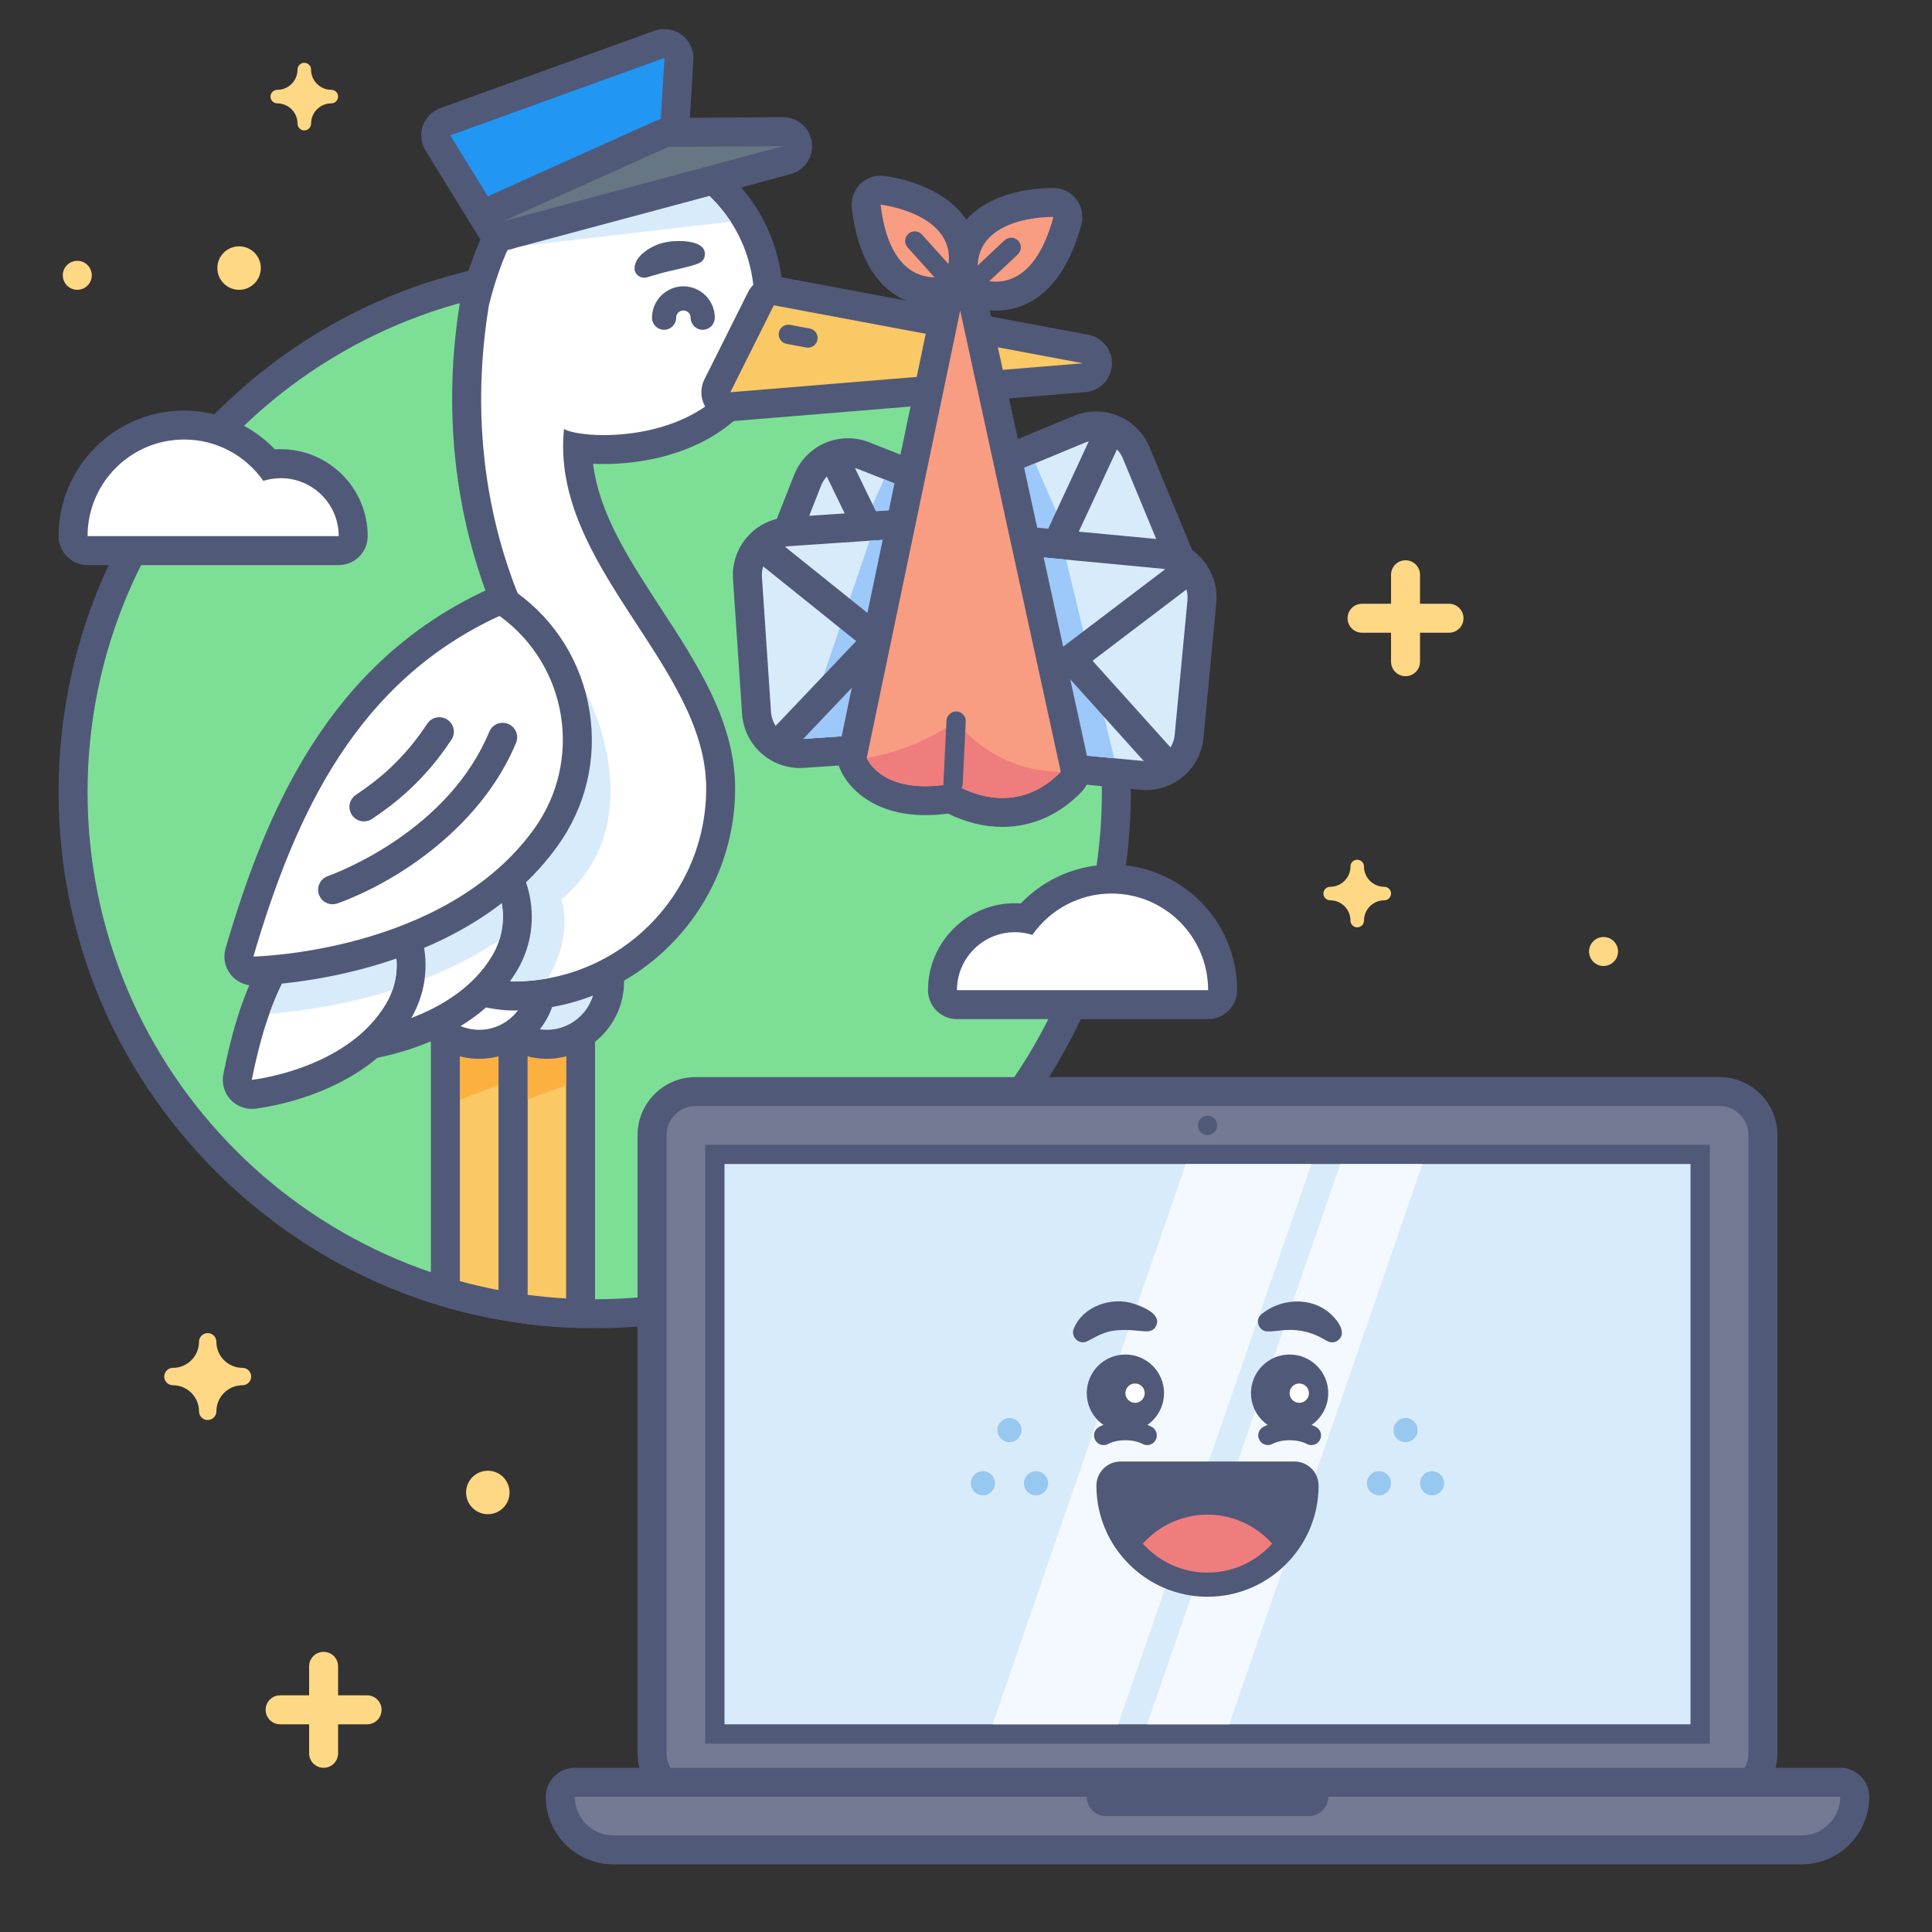 <?xml version="1.0" encoding="utf-8"?>
<!-- Generator: Adobe Illustrator 26.1.0, SVG Export Plug-In . SVG Version: 6.00 Build 0)  -->
<svg version="1.1" id="Email_x5F_Hub-Email_x5F_Deliverability"
	 xmlns="http://www.w3.org/2000/svg" xmlns:xlink="http://www.w3.org/1999/xlink" x="0px" y="0px" viewBox="0 0 400 400"
	 style="enable-background:new 0 0 400 400;" xml:space="preserve">
<rect x="0" y="0" width="400" height="400" fill="#333333" stroke="none"/>
<style type="text/css">
	.st0{fill:#7DDF96;}
	.st1{fill:#515979;}
	.st2{fill:none;}
	.st3{fill:#FFD886;}
	.st4{fill:#FAC864;}
	.st5{fill:#FBB040;}
	.st6{fill:#D8EBFB;}
	.st7{fill:#FFFFFF;}
	.st8{fill:#9DC8FA;}
	.st9{fill:#2196F3;}
	.st10{fill:#667683;}
	.st11{fill:#F89D81;}
	.st12{fill:#EF7D7D;}
	.st13{fill:#747A94;}
	.st14{fill:#F3F9FE;}
	.st15{fill:#96C8F0;}
</style>
<g>
	<g>
		
			<ellipse transform="matrix(0.707 -0.707 0.707 0.707 -79.901 135.102)" class="st0" cx="123.13" cy="164" rx="108" ry="108"/>
	</g>
	<g>
		<path class="st1" d="M123.13,59c57.99,0,105,47.01,105,105s-47.01,105-105,105s-105-47.01-105-105S65.14,59,123.13,59 M123.13,53
			c-29.65,0-57.52,11.55-78.49,32.51C23.68,106.48,12.13,134.35,12.13,164s11.55,57.52,32.51,78.49
			C65.61,263.45,93.48,275,123.13,275s57.52-11.55,78.49-32.51c20.97-20.97,32.51-48.84,32.51-78.49s-11.55-57.52-32.51-78.49
			C180.66,64.55,152.78,53,123.13,53L123.13,53z"/>
	</g>
</g>
<g>
	<rect class="st2" width="400" height="400"/>
</g>
<g>
	<g>
		<path class="st3" d="M57.4,18.6c2.32,0,4.2-1.88,4.2-4.2c0-0.77,0.63-1.4,1.4-1.4s1.4,0.63,1.4,1.4c0,2.32,1.88,4.2,4.2,4.2
			c0.77,0,1.4,0.63,1.4,1.4s-0.63,1.4-1.4,1.4c-2.32,0-4.2,1.88-4.2,4.2c0,0.77-0.63,1.4-1.4,1.4s-1.4-0.63-1.4-1.4
			c0-2.32-1.88-4.2-4.2-4.2c-0.77,0-1.4-0.63-1.4-1.4S56.63,18.6,57.4,18.6z"/>
	</g>
</g>
<g>
	<circle class="st3" cx="49.5" cy="55.5" r="4.5"/>
</g>
<g>
	<g>
		<circle class="st3" cx="16" cy="57" r="3"/>
	</g>
</g>
<g>
	<g>
		<circle class="st3" cx="332" cy="197" r="3"/>
	</g>
</g>
<g>
	<g>
		<path class="st3" d="M35.8,283.2c2.98,0,5.4-2.42,5.4-5.4c0-0.99,0.81-1.8,1.8-1.8s1.8,0.81,1.8,1.8c0,2.98,2.42,5.4,5.4,5.4
			c0.99,0,1.8,0.81,1.8,1.8s-0.81,1.8-1.8,1.8c-2.98,0-5.4,2.42-5.4,5.4c0,0.99-0.81,1.8-1.8,1.8s-1.8-0.81-1.8-1.8
			c0-2.98-2.42-5.4-5.4-5.4c-0.99,0-1.8-0.81-1.8-1.8S34.81,283.2,35.8,283.2z"/>
	</g>
</g>
<g>
	<circle class="st3" cx="101" cy="309" r="4.5"/>
</g>
<path class="st3" d="M300,125h-6v-6c0-1.66-1.34-3-3-3s-3,1.34-3,3v6h-6c-1.66,0-3,1.34-3,3s1.34,3,3,3h6v6c0,1.66,1.34,3,3,3
	s3-1.34,3-3v-6h6c1.66,0,3-1.34,3-3S301.66,125,300,125z"/>
<path class="st3" d="M76,351h-6v-6c0-1.66-1.34-3-3-3s-3,1.34-3,3v6h-6c-1.66,0-3,1.34-3,3s1.34,3,3,3h6v6c0,1.66,1.34,3,3,3
	s3-1.34,3-3v-6h6c1.66,0,3-1.34,3-3S77.66,351,76,351z"/>
<g>
	<path class="st3" d="M286.6,183.6c-2.32,0-4.2-1.88-4.2-4.2c0-0.77-0.63-1.4-1.4-1.4s-1.4,0.63-1.4,1.4c0,2.32-1.88,4.2-4.2,4.2
		c-0.77,0-1.4,0.63-1.4,1.4s0.63,1.4,1.4,1.4c2.32,0,4.2,1.88,4.2,4.2c0,0.77,0.63,1.4,1.4,1.4s1.4-0.63,1.4-1.4
		c0-2.32,1.88-4.2,4.2-4.2c0.77,0,1.4-0.63,1.4-1.4S287.37,183.6,286.6,183.6z"/>
</g>
<g>
	<g>
		<path class="st4" d="M117.05,271.83c-2.73-0.15-5.5-0.41-8.23-0.77c-1.49-0.2-2.61-1.47-2.61-2.97v-68.87c0-1.66,1.34-3,3-3h8
			c1.66,0,3,1.34,3,3v69.62c0,0.82-0.34,1.61-0.94,2.18c-0.56,0.53-1.3,0.82-2.06,0.82C117.16,271.83,117.1,271.83,117.05,271.83z"
			/>
	</g>
	<g>
		<path class="st1" d="M117.21,199.21v69.62c-2.7-0.15-5.36-0.4-8-0.75v-68.87H117.21 M117.21,193.21h-8c-3.31,0-6,2.69-6,6v68.87
			c0,3.01,2.23,5.55,5.21,5.95c2.79,0.37,5.64,0.64,8.45,0.79c0.11,0.01,0.22,0.01,0.33,0.01c1.53,0,3.01-0.58,4.12-1.64
			c1.2-1.13,1.88-2.71,1.88-4.36v-69.62C123.21,195.9,120.53,193.21,117.21,193.21L117.21,193.21z"/>
	</g>
</g>
<g>
	<polygon class="st5" points="109.21,227.65 117.21,224.65 117.21,205.65 109.21,205.65 	"/>
</g>
<g>
	<g>
		<circle class="st6" cx="113.21" cy="203.21" r="13"/>
	</g>
	<g>
		<g>
			<path class="st1" d="M113.21,193.21c5.52,0,10,4.48,10,10c0,5.52-4.48,10-10,10c-5.52,0-10-4.48-10-10
				C103.21,197.69,107.69,193.21,113.21,193.21 M113.21,187.21c-8.82,0-16,7.18-16,16c0,8.82,7.18,16,16,16s16-7.18,16-16
				C129.21,194.39,122.03,187.21,113.21,187.21L113.21,187.21z"/>
		</g>
	</g>
</g>
<g>
	<g>
		<path class="st4" d="M103.21,270.1c-0.19,0-0.38-0.02-0.57-0.05c-2.77-0.53-5.53-1.18-8.23-1.92c-1.3-0.36-2.2-1.54-2.2-2.89
			v-66.03c0-1.66,1.34-3,3-3h8c1.66,0,3,1.34,3,3v67.89c0,0.89-0.4,1.74-1.09,2.31C104.58,269.87,103.9,270.1,103.21,270.1z"/>
	</g>
	<g>
		<path class="st1" d="M103.21,199.21v67.89c-2.7-0.52-5.37-1.14-8-1.86v-66.03H103.21 M103.21,193.21h-8c-3.31,0-6,2.69-6,6v66.03
			c0,2.7,1.8,5.07,4.41,5.78c2.77,0.76,5.62,1.43,8.46,1.97c0.38,0.07,0.76,0.11,1.13,0.11c1.38,0,2.74-0.48,3.82-1.37
			c1.38-1.14,2.18-2.84,2.18-4.63v-67.89C109.21,195.9,106.53,193.21,103.21,193.21L103.21,193.21z"/>
	</g>
</g>
<g>
	<polygon class="st5" points="95.21,227.65 103.21,224.65 103.21,205.65 95.21,205.65 	"/>
</g>
<g>
	<g>
		<circle class="st7" cx="99.21" cy="203.21" r="13"/>
	</g>
	<g>
		<g>
			<path class="st1" d="M99.21,193.21c5.52,0,10,4.48,10,10c0,5.52-4.48,10-10,10c-5.52,0-10-4.48-10-10
				C89.21,197.69,93.69,193.21,99.21,193.21 M99.21,187.21c-8.82,0-16,7.18-16,16c0,8.82,7.18,16,16,16s16-7.18,16-16
				C115.21,194.39,108.03,187.21,99.21,187.21L99.21,187.21z"/>
		</g>
	</g>
</g>
<g>
	<g>
		<g>
			<path class="st6" d="M213.69,156.87c-1.13,0-2.24-0.21-3.3-0.63l-48.38-19.07c-2.24-0.88-4-2.58-4.95-4.79
				c-0.96-2.21-1-4.65-0.12-6.89l10.27-26.05c1.37-3.46,4.65-5.7,8.38-5.7c1.13,0,2.24,0.21,3.3,0.63l48.38,19.08
				c2.24,0.88,4,2.58,4.95,4.79s1,4.65,0.12,6.89l-10.27,26.05C220.7,154.63,217.41,156.87,213.69,156.87z"/>
		</g>
		<g>
			<g>
				<path class="st1" d="M175.58,96.74c0.73,0,1.48,0.13,2.2,0.42l48.38,19.07c3.08,1.22,4.6,4.7,3.38,7.78l-10.27,26.05
					c-0.93,2.36-3.19,3.8-5.58,3.8c-0.73,0-1.48-0.13-2.2-0.42l-48.38-19.07c-3.08-1.22-4.6-4.7-3.38-7.78L170,100.54
					C170.93,98.18,173.19,96.74,175.58,96.74 M175.58,90.74C175.58,90.74,175.58,90.74,175.58,90.74c-4.96,0-9.34,2.98-11.17,7.6
					l-10.27,26.05c-2.43,6.16,0.61,13.14,6.76,15.57l48.38,19.07c1.41,0.56,2.89,0.84,4.4,0.84c4.96,0,9.34-2.98,11.17-7.6
					l10.27-26.05c2.43-6.16-0.61-13.14-6.76-15.57l-48.38-19.07C178.57,91.02,177.09,90.74,175.58,90.74L175.58,90.74z"/>
			</g>
		</g>
	</g>
	<g>
		<path class="st8" d="M183.03,99.23l-16.42,36.52l44.87,17.69c2.07,0.82,4.33,0.4,5.95-0.9l-13.62-45.12L183.03,99.23z"/>
	</g>
	<g>
		<path class="st1" d="M191.41,136.49c-1.12,0-2.19-0.63-2.7-1.69l-17.87-36.85c-0.72-1.49-0.1-3.29,1.39-4.01
			c1.49-0.72,3.29-0.1,4.01,1.39l16.66,34.36l35.92-13.86c1.55-0.6,3.28,0.17,3.88,1.72c0.6,1.55-0.17,3.28-1.72,3.88l-38.49,14.85
			C192.13,136.43,191.77,136.49,191.41,136.49z"/>
	</g>
	<g>
		<path class="st1" d="M215.62,157.85c-1.11,0-2.18-0.62-2.7-1.69l-12.54-25.87c-0.72-1.49-0.1-3.29,1.39-4.01
			c1.49-0.72,3.29-0.1,4.01,1.39l12.54,25.87c0.72,1.49,0.1,3.29-1.39,4.01C216.51,157.76,216.06,157.85,215.62,157.85z"/>
	</g>
	<g>
		<path class="st1" d="M159.26,135.85c-1.2,0-2.34-0.73-2.8-1.92c-0.6-1.55,0.17-3.28,1.72-3.88L185,119.71
			c1.55-0.6,3.28,0.17,3.88,1.72c0.6,1.55-0.17,3.28-1.72,3.88l-26.82,10.35C159.99,135.79,159.62,135.85,159.26,135.85z"/>
	</g>
</g>
<g>
	<g>
		<g>
			<path class="st6" d="M165.61,156.01c-4.71,0-8.66-3.69-8.97-8.4l-1.88-27.94c-0.16-2.4,0.62-4.72,2.2-6.53
				c1.58-1.81,3.77-2.9,6.17-3.06l51.88-3.5c0.21-0.01,0.41-0.02,0.61-0.02c4.71,0,8.66,3.69,8.97,8.4l1.88,27.94
				c0.16,2.4-0.62,4.72-2.2,6.53c-1.58,1.81-3.77,2.9-6.17,3.06l-51.88,3.5C166.01,156,165.81,156.01,165.61,156.01z"/>
		</g>
		<g>
			<g>
				<path class="st1" d="M215.62,109.57c3.13,0,5.77,2.43,5.98,5.6l1.88,27.94c0.22,3.31-2.28,6.17-5.58,6.39l-51.88,3.5
					c-0.14,0.01-0.27,0.01-0.41,0.01c-3.13,0-5.77-2.43-5.98-5.6l-1.88-27.94c-0.22-3.31,2.28-6.17,5.58-6.39l51.88-3.5
					C215.35,109.58,215.48,109.57,215.62,109.57 M215.62,103.57c-0.27,0-0.54,0.01-0.81,0.03l-51.88,3.5
					c-3.2,0.22-6.12,1.66-8.23,4.08c-2.11,2.41-3.15,5.5-2.94,8.7l1.88,27.94c0.42,6.28,5.68,11.19,11.97,11.19
					c0.27,0,0.54-0.01,0.81-0.03l51.88-3.5c3.2-0.22,6.12-1.66,8.23-4.08c2.11-2.41,3.15-5.5,2.94-8.7l-1.88-27.94
					C227.16,108.49,221.91,103.57,215.62,103.57L215.62,103.57z"/>
			</g>
		</g>
	</g>
	<g>
		<polygon class="st8" points="180.03,111.96 166.02,152.99 215.52,149.66 199.71,110.63 		"/>
	</g>
	<g>
		<path class="st1" d="M191.2,143.07c-0.66,0-1.33-0.22-1.88-0.66l-31.93-25.64c-1.29-1.04-1.5-2.93-0.46-4.22
			c1.04-1.29,2.93-1.5,4.22-0.46L190.93,136l26.51-27.91c1.14-1.2,3.04-1.25,4.24-0.11c1.2,1.14,1.25,3.04,0.11,4.24l-28.42,29.91
			C192.79,142.76,192,143.07,191.2,143.07z"/>
	</g>
	<g>
		<path class="st1" d="M222.23,152c-0.66,0-1.32-0.22-1.88-0.66l-22.42-18c-1.29-1.04-1.5-2.93-0.46-4.22
			c1.04-1.29,2.93-1.5,4.22-0.46l22.42,18c1.29,1.04,1.5,2.93,0.46,4.22C223.98,151.61,223.11,152,222.23,152z"/>
	</g>
	<g>
		<path class="st1" d="M161.89,156.27c-0.74,0-1.49-0.27-2.07-0.82c-1.2-1.14-1.25-3.04-0.11-4.24l19.8-20.84
			c1.14-1.2,3.04-1.25,4.24-0.11c1.2,1.14,1.25,3.04,0.11,4.24l-19.8,20.84C163.47,155.96,162.68,156.27,161.89,156.27z"/>
	</g>
</g>
<g>
	<g>
		<g>
			<path class="st6" d="M205.6,145.81c-0.39,0-0.79-0.08-1.16-0.23c-0.74-0.31-1.32-0.9-1.62-1.64l-15.09-37.05
				c-0.62-1.53,0.11-3.27,1.63-3.9l34.11-14.12c1.1-0.46,2.26-0.69,3.44-0.69c3.66,0,6.92,2.18,8.32,5.56l10.71,25.87
				c0.92,2.22,0.92,4.67,0,6.89c-0.92,2.22-2.65,3.95-4.87,4.87l-34.32,14.21C206.38,145.73,205.99,145.81,205.6,145.81z"/>
		</g>
		<g>
			<g>
				<path class="st1" d="M226.92,91.19c2.35,0,4.59,1.4,5.55,3.71l10.71,25.87c1.27,3.06-0.19,6.57-3.25,7.84l-34.32,14.21
					l-15.09-37.05l34.11-14.12C225.38,91.33,226.15,91.19,226.92,91.19 M226.92,85.19C226.92,85.19,226.92,85.19,226.92,85.19
					c-1.58,0-3.12,0.31-4.59,0.91l-34.11,14.12c-3.05,1.26-4.51,4.75-3.26,7.81l15.09,37.05c0.6,1.48,1.77,2.66,3.24,3.27
					c0.74,0.31,1.53,0.46,2.31,0.46c0.78,0,1.56-0.15,2.3-0.46l34.32-14.21c6.11-2.53,9.03-9.56,6.5-15.68L238.01,92.6
					C236.14,88.09,231.79,85.19,226.92,85.19L226.92,85.19z"/>
			</g>
		</g>
	</g>
	<g>
		<polygon class="st8" points="190.51,105.77 205.6,142.81 230.38,132.55 214.32,95.91 		"/>
	</g>
	<g>
		<path class="st1" d="M211.62,131.2c-0.34,0-0.69-0.06-1.03-0.18l-15.01-5.5c-1.56-0.57-2.35-2.29-1.78-3.85
			c0.57-1.56,2.29-2.35,3.85-1.78l12.42,4.55l16.21-34.92c0.7-1.5,2.48-2.16,3.98-1.46c1.5,0.7,2.16,2.48,1.46,3.98l-17.37,37.42
			C213.84,130.55,212.76,131.2,211.62,131.2z"/>
	</g>
	<g>
		<path class="st1" d="M243.88,129.74c-0.34,0-0.69-0.06-1.03-0.18l-26.99-9.89c-1.56-0.57-2.35-2.29-1.78-3.85s2.29-2.35,3.85-1.78
			l26.99,9.89c1.56,0.57,2.35,2.29,1.78,3.85C246.25,128.99,245.1,129.74,243.88,129.74z"/>
	</g>
</g>
<g>
	<g>
		<g>
			<path class="st6" d="M237.23,160.58c-0.28,0-0.57-0.01-0.86-0.04l-36.98-3.5c-0.79-0.08-1.53-0.46-2.03-1.08
				s-0.75-1.41-0.67-2.21l4-39.8c0.16-1.55,1.46-2.7,2.98-2.7c0.09,0,0.19,0,0.29,0.01l36.75,3.48c2.39,0.23,4.56,1.37,6.09,3.22
				c1.53,1.85,2.25,4.19,2.02,6.58l-2.64,27.88C245.75,157.07,241.9,160.58,237.23,160.58z"/>
		</g>
		<g>
			<g>
				<path class="st1" d="M203.68,114.25l36.76,3.48c3.3,0.31,5.72,3.24,5.41,6.54l-2.64,27.88c-0.29,3.11-2.91,5.43-5.97,5.43
					c-0.19,0-0.38-0.01-0.57-0.03l-36.98-3.5L203.68,114.25 M203.67,108.25c-3.05,0-5.65,2.31-5.96,5.4l-4,39.8
					c-0.16,1.59,0.32,3.18,1.34,4.41c1.01,1.23,2.48,2.01,4.07,2.16l36.98,3.5c0.38,0.04,0.76,0.05,1.14,0.05
					c6.22,0,11.35-4.67,11.94-10.87l2.64-27.88c0.3-3.19-0.66-6.31-2.7-8.78c-2.04-2.47-4.93-4-8.12-4.3l-36.76-3.48
					C204.05,108.26,203.86,108.25,203.67,108.25L203.67,108.25z"/>
			</g>
		</g>
	</g>
	<g>
		<polygon class="st8" points="203.68,114.25 199.68,154.05 230.69,156.99 220.71,115.86 		"/>
	</g>
	<g>
		<path class="st1" d="M211.83,146.95c-0.82,0-1.64-0.34-2.23-0.99l-10.69-11.88c-1.11-1.23-1.01-3.13,0.22-4.24
			c1.23-1.11,3.13-1.01,4.24,0.22l8.85,9.83l30.66-23.28c1.32-1,3.2-0.74,4.2,0.58c1,1.32,0.74,3.2-0.58,4.2l-32.86,24.95
			C213.11,146.75,212.47,146.95,211.83,146.95z"/>
	</g>
	<g>
		<path class="st1" d="M241.02,160.76c-0.82,0-1.64-0.33-2.23-0.99l-19.23-21.37c-1.11-1.23-1.01-3.13,0.22-4.24
			c1.23-1.11,3.13-1.01,4.24,0.22l19.23,21.37c1.11,1.23,1.01,3.13-0.22,4.24C242.46,160.5,241.74,160.76,241.02,160.76z"/>
	</g>
</g>
<g>
	<g>
		<path class="st7" d="M106.21,206.21c-11.68,0-28.94-11.46-29.67-11.95c-1.19-0.8-1.65-2.33-1.1-3.66c0,0,7.21-17.14,14.45-34.28
			c3.62-8.57,7.25-17.14,10-23.57c1.37-3.22,2.53-5.9,3.34-7.78c0.31-0.71,0.58-1.32,0.82-1.85c-5.14-13.28-10.09-34.21-5.8-60.41
			c0.01-0.08,0.03-0.16,0.05-0.24c2.84-11.44,7.01-19.41,12.95-24.65c-5.33-4.14-7.2-9.73-7.29-10.01
			c-0.28-0.85-0.16-1.77,0.31-2.52c0.47-0.75,1.26-1.26,2.14-1.38c0.75-0.1,1.69-0.15,2.8-0.15c12.97,0,50,7.25,50,39.44
			c0,10.6-4.35,18.95-12.57,24.14c-8.18,5.17-17.84,5.72-21.61,5.72c0,0,0,0,0,0c-1.98,0-3.83-0.13-5.43-0.38
			c0.14,12.53,7.57,23.92,14.77,34.96c7.29,11.18,14.84,22.74,14.84,35.56C149.21,186.92,129.92,206.21,106.21,206.21z"/>
	</g>
	<g>
		<path class="st1" d="M109.21,26.77c11.45,0,47,6.09,47,36.44c0,21.79-19.4,26.87-31.19,26.87c-3.93,0-7.02-0.56-8.25-1.26l0,0
			c-2.89,28.26,29.44,48.95,29.44,74.39c0,22.09-17.91,40-40,40c-10.9,0-28-11.44-28-11.44s28.84-68.55,29.11-68.54
			c-5.39-13.42-10.35-34.05-6.1-60.02c3.09-12.41,7.91-20.93,15.38-25.63c-7.39-3.35-9.77-10.68-9.77-10.68
			C107.41,26.82,108.22,26.77,109.21,26.77 M109.21,20.77L109.21,20.77c-1.24,0-2.32,0.06-3.2,0.18c-1.76,0.24-3.33,1.25-4.28,2.75
			c-0.95,1.51-1.18,3.36-0.63,5.05c0.22,0.69,1.77,5.1,5.78,9.21c-5.14,5.6-8.92,13.47-11.5,23.81c-0.04,0.16-0.07,0.32-0.1,0.48
			c-4.27,26.1,0.41,47.12,5.52,60.8c-0.1,0.23-0.21,0.48-0.32,0.74c-0.82,1.88-1.97,4.57-3.35,7.8c-2.43,5.69-5.79,13.62-10,23.58
			c-7.25,17.14-14.46,34.28-14.46,34.28c-1.11,2.65-0.19,5.72,2.19,7.31c1.91,1.27,18.97,12.45,31.34,12.45c25.36,0,46-20.64,46-46
			c0-13.71-7.79-25.65-15.33-37.2c-6.57-10.07-12.84-19.67-14.07-29.99c0.82,0.04,1.58,0.05,2.21,0.05c5.01,0,14.69-0.8,23.22-6.19
			c6.37-4.02,13.97-11.92,13.97-26.68c0-15.29-7.77-27.37-22.46-34.94C129,22.74,116.58,20.77,109.21,20.77L109.21,20.77z"/>
	</g>
</g>
<g>
	<path class="st6" d="M106.81,26.9c0,0,2.38,7.33,9.77,10.68c-4.76,3-8.44,7.55-11.28,13.67l45.98-5.35
		C139.97,28.64,112.65,26.11,106.81,26.9z"/>
</g>
<g>
	<path class="st6" d="M116.21,186.21c21.8-18.14,3.96-53.14-9.88-60.82c-5.09,11.63-28.12,66.38-28.12,66.38s17.1,11.44,28,11.44
		c2.46,0,4.87-0.23,7.21-0.66C116.21,198.05,117.91,191.4,116.21,186.21z"/>
</g>
<g>
	<g>
		<path class="st7" d="M74.13,216.58c-0.84,0-1.64-0.35-2.22-0.98c-0.64-0.71-0.91-1.67-0.73-2.61
			c2.88-14.41,7.96-30.36,23.73-39.38c0.46-0.26,0.98-0.4,1.49-0.4c0.53,0,1.06,0.14,1.54,0.42c8.91,5.31,11.84,16.89,6.52,25.8
			c-8.77,14.71-29.16,17.03-30.02,17.12C74.34,216.57,74.24,216.58,74.13,216.58z"/>
	</g>
	<g>
		<g>
			<path class="st1" d="M96.41,176.21c7.5,4.47,9.96,14.19,5.48,21.69c-8.1,13.59-27.77,15.67-27.77,15.67
				C77.21,198.17,82.43,184.21,96.41,176.21 M96.41,170.21c-1.03,0-2.05,0.26-2.98,0.79c-16.82,9.62-22.17,26.32-25.19,41.4
				c-0.37,1.87,0.16,3.81,1.45,5.22c1.14,1.25,2.76,1.96,4.43,1.96c0.21,0,0.42-0.01,0.63-0.03c0.92-0.1,22.76-2.59,32.28-18.57
				c6.16-10.33,2.77-23.75-7.56-29.92C98.54,170.5,97.48,170.21,96.41,170.21L96.41,170.21z"/>
		</g>
	</g>
</g>
<g>
	<path class="st6" d="M96.41,176.21c-11.83,6.76-17.37,17.79-20.67,30.35c8.62-2.22,18.51-5.87,27.59-11.86
		C105.59,187.83,102.89,180.08,96.41,176.21z"/>
</g>
<g>
	<g>
		<path class="st7" d="M52.13,226.58c-0.84,0-1.64-0.35-2.22-0.98c-0.64-0.71-0.91-1.67-0.73-2.61
			c2.88-14.41,7.96-30.36,23.73-39.38c0.46-0.26,0.98-0.4,1.49-0.4c0.53,0,1.06,0.14,1.54,0.42c8.91,5.31,11.84,16.89,6.52,25.8
			c-8.77,14.71-29.16,17.03-30.02,17.12C52.34,226.57,52.24,226.58,52.13,226.58z"/>
	</g>
	<g>
		<path class="st1" d="M74.41,186.21c7.5,4.47,9.96,14.19,5.48,21.69c-8.1,13.59-27.77,15.67-27.77,15.67
			C55.21,208.17,60.43,194.21,74.41,186.21 M74.41,180.21c-1.03,0-2.05,0.26-2.98,0.79c-16.82,9.62-22.17,26.32-25.19,41.4
			c-0.37,1.87,0.16,3.81,1.45,5.22c1.14,1.25,2.76,1.96,4.43,1.96c0.21,0,0.42-0.01,0.63-0.03c0.92-0.1,22.76-2.59,32.28-18.57
			c6.16-10.33,2.77-23.75-7.56-29.92C76.54,180.5,75.48,180.21,74.41,180.21L74.41,180.21z"/>
	</g>
</g>
<g>
	<path class="st6" d="M74.41,186.21c-9.68,5.53-15.15,13.92-18.63,23.67c4.8-0.34,14.52-1.44,25.47-4.89
		C83.68,198.05,80.98,190.13,74.41,186.21z"/>
</g>
<g>
	<g>
		<path class="st7" d="M52.46,201.04c-0.94,0-1.82-0.44-2.39-1.18c-0.58-0.76-0.76-1.75-0.49-2.66c8.09-27.55,20.66-57.7,52.59-72.4
			c0.4-0.18,0.83-0.27,1.25-0.27c0.62,0,1.24,0.19,1.76,0.57c15.48,11.19,18.97,32.88,7.78,48.36
			c-7.98,11.04-20.99,19.31-37.62,23.92c-12.43,3.44-22.42,3.66-22.83,3.66C52.49,201.04,52.47,201.04,52.46,201.04z"/>
	</g>
	<g>
		<path class="st1" d="M103.42,127.52c14.16,10.23,17.35,30.01,7.11,44.17C92,197.34,52.46,198.04,52.46,198.04
			C61.3,167.89,74.14,140.99,103.42,127.52 M103.42,121.52c-0.85,0-1.71,0.18-2.51,0.55c-33.02,15.2-45.94,46.08-54.21,74.28
			c-0.54,1.83-0.17,3.81,0.99,5.33c1.14,1.49,2.9,2.36,4.77,2.36c0.04,0,0.07,0,0.11,0c1.74-0.03,42.77-1.07,62.83-28.83
			c5.89-8.15,8.25-18.1,6.65-28.03c-1.6-9.93-6.97-18.64-15.11-24.52C105.89,121.91,104.66,121.52,103.42,121.52L103.42,121.52z"/>
	</g>
</g>
<g>
	<path class="st1" d="M68.86,187.22c-1.23,0-2.38-0.76-2.82-1.98c-0.56-1.56,0.24-3.28,1.8-3.84c2.54-0.92,25.02-9.55,33.46-29.9
		c0.63-1.53,2.39-2.25,3.92-1.62c1.53,0.64,2.26,2.39,1.62,3.92c-7.16,17.26-24.39,28.7-36.97,33.24
		C69.54,187.16,69.19,187.22,68.86,187.22z"/>
</g>
<g>
	<path class="st1" d="M75.35,170.06c-0.97,0-1.92-0.47-2.49-1.33c-0.92-1.38-0.56-3.24,0.82-4.16c4.48-3.01,9.74-7.11,14.78-14.73
		c0.91-1.38,2.78-1.76,4.16-0.85c1.38,0.91,1.76,2.78,0.85,4.16c-5.66,8.55-11.76,13.26-16.44,16.4
		C76.51,169.89,75.93,170.06,75.35,170.06z"/>
</g>
<g>
	<g>
		<g>
			<path class="st1" d="M145.49,68.28c-1.38,0-2.5-1.12-2.5-2.5c0-0.83-0.67-1.5-1.5-1.5s-1.5,0.67-1.5,1.5c0,1.38-1.12,2.5-2.5,2.5
				s-2.5-1.12-2.5-2.5c0-3.58,2.92-6.5,6.5-6.5s6.5,2.92,6.5,6.5C147.99,67.16,146.87,68.28,145.49,68.28z"/>
		</g>
	</g>
	<g>
		<path class="st1" d="M144.32,54.65c-2.31,0.82-5.24,1.29-7.6,1.96c-0.43,0.12-2.39,0.69-2.78,0.81c-1.08,0.31-2.21-0.31-2.53-1.39
			c-0.45-3.07,3.81-5.38,6.3-5.85c2.33-0.53,9.27-0.68,8.1,3.2C145.54,54.05,144.96,54.44,144.32,54.65L144.32,54.65z"/>
	</g>
</g>
<g>
	<g>
		<g>
			<path class="st9" d="M104.18,48.79c-0.22,0-0.44-0.02-0.66-0.07c-0.79-0.18-1.47-0.66-1.89-1.35L90.66,29.6
				c-0.48-0.77-0.58-1.71-0.28-2.56c0.3-0.85,0.96-1.53,1.81-1.83l44.36-16.03c0.33-0.12,0.68-0.18,1.02-0.18
				c0.64,0,1.27,0.2,1.8,0.6c0.81,0.6,1.26,1.58,1.2,2.58l-0.76,12.63c-0.06,0.95-0.56,1.82-1.36,2.34l-32.63,21.17
				C105.33,48.63,104.76,48.79,104.18,48.79z"/>
		</g>
		<g>
			<g>
				<path class="st1" d="M137.57,12L137.57,12 M137.57,12l-0.76,12.63l-32.63,21.17L93.21,28.03L137.57,12 M137.57,6
					c-0.07,0-0.15,0-0.22,0c-0.68,0.02-1.34,0.16-1.95,0.4L91.17,22.39c-1.7,0.61-3.03,1.96-3.63,3.67
					c-0.59,1.71-0.39,3.59,0.56,5.13l10.97,17.77c0.85,1.37,2.21,2.35,3.79,2.7c0.44,0.1,0.88,0.15,1.32,0.15
					c1.15,0,2.29-0.33,3.27-0.97l32.63-21.17c1.6-1.04,2.61-2.77,2.72-4.67l0.75-12.44c0.02-0.18,0.02-0.36,0.02-0.54
					c0-3.3-2.65-5.97-5.94-6C137.61,6,137.59,6,137.57,6L137.57,6z M137.57,18L137.57,18L137.57,18L137.57,18z"/>
			</g>
		</g>
	</g>
	<g>
		<g>
			<path class="st10" d="M104.18,48.79c-1.24,0-2.39-0.77-2.83-1.99c-0.52-1.47,0.17-3.1,1.6-3.74l34.19-15.37
				c0.38-0.17,0.79-0.26,1.21-0.26c0,0,23.78-0.16,23.79-0.16c1.5,0,2.77,1.11,2.97,2.6c0.2,1.5-0.74,2.91-2.2,3.3l-57.96,15.53
				C104.7,48.76,104.44,48.79,104.18,48.79z"/>
		</g>
		<g>
			<path class="st1" d="M162.14,30.26L162.14,30.26 M162.14,30.26l-57.96,15.53l34.19-15.37L162.14,30.26 M162.14,24.26
				c-0.01,0-0.02,0-0.03,0c-0.01,0-0.01,0-0.02,0l-23.77,0.16c-0.83,0.01-1.66,0.19-2.42,0.53l-34.19,15.37
				c-2.85,1.28-4.24,4.54-3.19,7.49c0.87,2.44,3.17,3.99,5.65,3.99c0.51,0,1.04-0.07,1.56-0.21l57.83-15.5
				c0.77-0.19,1.49-0.53,2.11-0.98c0,0,0,0,0,0c0,0,0,0,0,0c0.06-0.04,0.12-0.09,0.17-0.13l0,0c0,0,0,0,0,0
				c1.39-1.1,2.29-2.8,2.29-4.71C168.14,26.95,165.46,24.27,162.14,24.26C162.15,24.26,162.15,24.26,162.14,24.26
				C162.15,24.26,162.14,24.26,162.14,24.26L162.14,24.26C162.14,24.26,162.14,24.26,162.14,24.26L162.14,24.26z M162.14,36.26
				L162.14,36.26L162.14,36.26L162.14,36.26z"/>
		</g>
	</g>
</g>
<g>
	<g>
		<g>
			<path class="st11" d="M193.5,60.41c-3.62,0-12.24-1.72-14.15-17.69c-0.11-0.91,0.21-1.82,0.85-2.47
				c0.57-0.57,1.33-0.88,2.13-0.88c0.11,0,0.23,0.01,0.34,0.02c1.09,0.13,10.81,1.42,14.99,7.87c1.37,2.12,2.68,5.71,1.08,10.74
				c-0.29,0.91-1,1.63-1.91,1.94C196.59,60.02,195.31,60.41,193.5,60.41z"/>
		</g>
		<g>
			<path class="st1" d="M182.32,42.37c0,0,17.59,2.02,13.55,14.72c0,0-0.96,0.32-2.38,0.32C190.05,57.41,183.89,55.5,182.32,42.37
				 M182.32,36.37c-1.59,0-3.12,0.63-4.25,1.77c-1.29,1.3-1.92,3.12-1.71,4.95c2.19,18.35,12.71,20.33,17.13,20.33
				c2.22,0,3.84-0.49,4.29-0.63c1.81-0.61,3.23-2.05,3.81-3.87c1.95-6.14,0.31-10.61-1.42-13.28c-4.93-7.61-15.93-9.08-17.17-9.22
				C182.78,36.38,182.55,36.37,182.32,36.37L182.32,36.37z"/>
		</g>
	</g>
	<g>
		<g>
			<path class="st11" d="M206.2,61.32c-2.75,0-4.74-0.96-4.96-1.07c-0.85-0.43-1.45-1.24-1.61-2.19c-0.85-5.12,0.88-8.46,2.48-10.35
				c4.55-5.38,13.19-5.79,15.73-5.79l0.33,0c0.92,0.03,1.77,0.47,2.32,1.21s0.73,1.68,0.5,2.56
				C217.35,59.29,210.16,61.32,206.2,61.32L206.2,61.32z"/>
		</g>
		<g>
			<path class="st1" d="M217.84,44.92c0.16,0,0.25,0,0.25,0c-3.02,11.29-8.34,13.4-11.89,13.4c-2.12,0-3.61-0.75-3.61-0.75
				C200.55,45.35,215.7,44.92,217.84,44.92 M217.84,38.92c-2.87,0-12.64,0.49-18.02,6.85c-2.01,2.38-4.2,6.53-3.15,12.78
				c0.32,1.89,1.51,3.51,3.22,4.37c0.65,0.33,3.02,1.39,6.31,1.39c4.82,0,13.53-2.32,17.69-17.85c0.47-1.77,0.1-3.66-0.99-5.13
				c-1.09-1.47-2.81-2.36-4.64-2.42C218.26,38.93,218.11,38.92,217.84,38.92L217.84,38.92z"/>
		</g>
	</g>
</g>
<g>
	<g>
		<path class="st4" d="M151.21,84.21c-0.99,0-1.92-0.49-2.48-1.32c-0.61-0.9-0.68-2.05-0.2-3.02l9-18c0.51-1.03,1.56-1.66,2.68-1.66
			c0.18,0,0.37,0.02,0.55,0.05l64,12c1.48,0.28,2.52,1.6,2.44,3.1c-0.08,1.5-1.25,2.71-2.75,2.83l-73,6
			C151.37,84.21,151.29,84.21,151.21,84.21z"/>
	</g>
	<g>
		<g>
			<path class="st1" d="M160.21,63.21l64,12l-73,6L160.21,63.21 M160.21,57.21c-2.24,0-4.34,1.26-5.36,3.32l-9,18
				c-0.97,1.94-0.82,4.25,0.4,6.04c1.12,1.66,2.99,2.64,4.97,2.64c0.16,0,0.33-0.01,0.49-0.02l73-6c2.99-0.25,5.35-2.67,5.5-5.67
				c0.16-3-1.93-5.65-4.89-6.21l-64-12C160.95,57.25,160.58,57.21,160.21,57.21L160.21,57.21z"/>
		</g>
	</g>
</g>
<g>
	<g>
		<path class="st11" d="M207.55,168.22c-3.57,0-7.19-0.96-10.76-2.87c-1.83,0.29-3.57,0.43-5.21,0.43c-11.85,0-14.82-7.5-14.94-7.82
			c-0.2-0.53-0.25-1.11-0.13-1.67l19.34-92.59c0.29-1.39,1.51-2.38,2.92-2.39c0,0,0.01,0,0.01,0c1.41,0,2.63,0.98,2.93,2.36
			l20.82,95.47c0.21,0.98-0.08,2-0.77,2.72C217.78,166.02,212.86,168.22,207.55,168.22C207.55,168.22,207.55,168.22,207.55,168.22z"
			/>
	</g>
	<g>
		<path class="st1" d="M198.8,64.31l20.82,95.47c-3.62,3.76-7.79,5.43-12.07,5.43c-3.42,0-6.91-1.07-10.23-3
			c-2.15,0.4-4.06,0.57-5.74,0.57c-9.91,0-12.13-5.88-12.13-5.88L198.8,64.31 M198.8,58.31c-0.01,0-0.02,0-0.03,0
			c-2.83,0.01-5.27,2-5.85,4.77l-19.34,92.59c-0.23,1.12-0.14,2.28,0.26,3.34c1.37,3.62,6.64,9.76,17.74,9.76
			c1.49,0,3.06-0.11,4.69-0.33c3.72,1.83,7.51,2.76,11.28,2.76c6.14,0,11.81-2.52,16.39-7.27c1.39-1.44,1.97-3.48,1.54-5.44
			l-20.82-95.47C204.06,60.28,201.62,58.31,198.8,58.31L198.8,58.31z"/>
	</g>
</g>
<g>
	<path class="st12" d="M197.33,162.21c7.47,4.34,15.77,4.34,22.29-2.43c-14.33-0.06-21.67-10.48-21.67-10.48
		c-8.68,6.28-18.5,7.61-18.5,7.61S182.49,164.94,197.33,162.21z"/>
</g>
<g>
	<path class="st1" d="M202.59,59.57c-0.53,0-1.06-0.21-1.46-0.63c-0.76-0.8-0.72-2.07,0.09-2.83l6.76-6.36
		c0.81-0.76,2.07-0.72,2.83,0.09c0.76,0.8,0.72,2.07-0.09,2.83l-6.76,6.36C203.57,59.39,203.08,59.57,202.59,59.57z"/>
</g>
<g>
	<path class="st1" d="M195.88,59.09c-0.55,0-1.09-0.22-1.49-0.66l-6.48-7.2c-0.74-0.82-0.67-2.09,0.15-2.82
		c0.82-0.74,2.08-0.67,2.82,0.15l6.48,7.2c0.74,0.82,0.67,2.09-0.15,2.82C196.83,58.92,196.35,59.09,195.88,59.09z"/>
</g>
<g>
	<path class="st1" d="M167.29,71.98c-0.12,0-0.25-0.01-0.37-0.03l-4.07-0.76c-1.09-0.2-1.8-1.25-1.6-2.33
		c0.2-1.09,1.25-1.8,2.33-1.6l4.07,0.76c1.09,0.2,1.8,1.25,1.6,2.33C169.07,71.31,168.23,71.98,167.29,71.98z"/>
</g>
<g>
	<path class="st1" d="M197.33,164.21c-0.03,0-0.07,0-0.1,0c-1.1-0.05-1.95-0.99-1.9-2.09l0.63-12.92c0.05-1.1,1-1.94,2.09-1.9
		c1.1,0.05,1.95,0.99,1.9,2.09l-0.63,12.92C199.27,163.38,198.39,164.21,197.33,164.21z"/>
</g>
<g>
	<g>
		<path class="st7" d="M198.13,208c-1.66,0-3-1.34-3-3c0-8.27,6.73-15,15-15c0.81,0,1.62,0.07,2.41,0.19
			c4.35-5.17,10.79-8.19,17.59-8.19c12.68,0,23,10.32,23,23c0,1.66-1.34,3-3,3H198.13z"/>
	</g>
	<g>
		<g>
			<path class="st1" d="M230.13,185c11.05,0,20,8.95,20,20h-52c0-6.63,5.37-12,12-12c1.26,0,2.47,0.2,3.61,0.56
				C217.36,188.39,223.35,185,230.13,185 M230.13,179c-7.14,0-13.91,2.95-18.78,8.04c-0.4-0.03-0.81-0.04-1.22-0.04
				c-9.93,0-18,8.07-18,18c0,3.31,2.69,6,6,6h52c3.31,0,6-2.69,6-6C256.13,190.66,244.47,179,230.13,179L230.13,179z"/>
		</g>
	</g>
</g>
<g>
	<g>
		<path class="st7" d="M18.13,114c-1.66,0-3-1.34-3-3c0-12.68,10.32-23,23-23c6.8,0,13.23,3.03,17.58,8.19
			c0.8-0.13,1.6-0.19,2.42-0.19c8.27,0,15,6.73,15,15c0,1.66-1.34,3-3,3H18.13z"/>
	</g>
	<g>
		<g>
			<path class="st1" d="M38.13,91c6.79,0,12.77,3.39,16.39,8.56C55.66,99.2,56.87,99,58.13,99c6.63,0,12,5.37,12,12h-52
				C18.13,99.95,27.09,91,38.13,91 M38.13,85c-14.34,0-26,11.66-26,26c0,3.31,2.69,6,6,6h52c3.31,0,6-2.69,6-6c0-9.93-8.07-18-18-18
				c-0.41,0-0.81,0.01-1.22,0.04C52.05,87.95,45.27,85,38.13,85L38.13,85z"/>
		</g>
	</g>
</g>
<g>
	<g>
		<g>
			<path class="st13" d="M144,372c-4.96,0-9-4.04-9-9V235c0-4.96,4.04-9,9-9h212c4.96,0,9,4.04,9,9v128c0,4.96-4.04,9-9,9H144z"/>
		</g>
		<g>
			<path class="st1" d="M356,229c3.31,0,6,2.69,6,6v128c0,3.31-2.69,6-6,6l-212,0c-3.31,0-6-2.69-6-6V235c0-3.31,2.69-6,6-6H356
				 M356,223H144c-6.62,0-12,5.38-12,12v128c0,6.62,5.38,12,12,12l212,0c6.62,0,12-5.38,12-12V235C368,228.38,362.62,223,356,223
				L356,223z"/>
		</g>
	</g>
	<g>
		<g>
			<rect x="148" y="239" class="st6" width="204" height="120"/>
		</g>
		<g>
			<g>
				<path class="st1" d="M350,241v116l-200,0V241H350 M354,237h-4H150h-4v4v116v4h4l200,0h4v-4V241V237L354,237z"/>
			</g>
		</g>
	</g>
	<g>
		<g>
			<polygon class="st14" points="231.5,357 205.5,357 245.5,241 271.5,241 			"/>
		</g>
		<g>
			<polygon class="st14" points="254.5,357 237.5,357 277.5,241 294.5,241 			"/>
		</g>
	</g>
	<g>
		<g>
			<path class="st13" d="M127,383c-6.07,0-11-4.93-11-11c0-1.66,1.34-3,3-3h262c1.66,0,3,1.34,3,3c0,6.07-4.93,11-11,11H127z"/>
		</g>
		<g>
			<path class="st1" d="M381,372c0,4.42-3.58,8-8,8H127c-4.42,0-8-3.58-8-8H381 M381,366H119c-3.31,0-6,2.69-6,6
				c0,7.72,6.28,14,14,14h246c7.72,0,14-6.28,14-14C387,368.69,384.31,366,381,366L381,366z M381,378L381,378L381,378L381,378z"/>
		</g>
	</g>
	<g>
		<path class="st1" d="M271,376l-42,0c-2.21,0-4-1.79-4-4l0,0h50l0,0C275,374.21,273.21,376,271,376z"/>
	</g>
	<g>
		<g>
			<g>
				<path class="st1" d="M271.5,299.19c-0.32,0-0.64-0.08-0.94-0.24c-1.89-1.02-5.21-1.02-7.11,0c-0.98,0.52-2.18,0.16-2.71-0.82
					c-0.52-0.97-0.16-2.19,0.82-2.71c3.05-1.64,7.84-1.64,10.89,0c0.97,0.52,1.34,1.73,0.82,2.71
					C272.9,298.81,272.21,299.19,271.5,299.19z"/>
			</g>
			<g>
				<g>
					<circle class="st1" cx="267" cy="288.44" r="8"/>
				</g>
				<g>
					<circle class="st7" cx="269" cy="288.44" r="2"/>
				</g>
			</g>
			<g>
				<path class="st1" d="M261.14,272.13c3.68-3.11,9.5-3.68,13.48-0.8c1.83,1.3,4.9,4.78,2.04,6.4c-0.73,0.35-1.49,0.16-2.13-0.21
					c-3.12-1.93-6.26-2.5-9.86-2.01c-0.77,0.07-1.51,0.18-2.23,0.14C260.6,275.67,259.74,273.26,261.14,272.13L261.14,272.13z"/>
			</g>
			<g>
				<path class="st1" d="M237.5,299.19c-0.32,0-0.64-0.08-0.94-0.24c-1.89-1.02-5.21-1.02-7.11,0c-0.98,0.52-2.19,0.16-2.71-0.82
					c-0.52-0.97-0.16-2.19,0.82-2.71c3.05-1.64,7.84-1.64,10.89,0c0.97,0.52,1.34,1.73,0.82,2.71
					C238.9,298.81,238.21,299.19,237.5,299.19z"/>
			</g>
			<g>
				<g>
					<circle class="st1" cx="233" cy="288.44" r="8"/>
				</g>
				<g>
					<circle class="st7" cx="235" cy="288.44" r="2"/>
				</g>
			</g>
			<g>
				<path class="st1" d="M236.96,275.64c-2.9-0.28-6.02-0.65-8.74,0.51c-0.95,0.32-2.01,1.02-3.12,1.54c-1.68,0.88-3.57-1-2.75-2.68
					c1.9-4.63,7.88-6.6,12.45-5.07c1.95,0.65,6.2,2.34,4.3,4.99C238.55,275.61,237.73,275.68,236.96,275.64L236.96,275.64z"/>
			</g>
		</g>
	</g>
	<g>
		<circle class="st15" cx="209" cy="296.09" r="2.5"/>
	</g>
	<g>
		<circle class="st15" cx="214.5" cy="307.09" r="2.5"/>
	</g>
	<g>
		<circle class="st15" cx="203.5" cy="307.09" r="2.5"/>
	</g>
	<g>
		<circle class="st15" cx="291" cy="296.09" r="2.5"/>
	</g>
	<g>
		<circle class="st15" cx="296.5" cy="307.09" r="2.5"/>
	</g>
	<g>
		<circle class="st15" cx="285.5" cy="307.09" r="2.5"/>
	</g>
	<g>
		<path class="st1" d="M268.01,302.59H232c-2.76,0-5,2.24-5,5c0,12.68,10.32,23,23,23c12.62,0,22.9-10.22,23-22.82
			c0-0.06,0-0.12,0-0.18C273,304.83,270.77,302.59,268.01,302.59z"/>
		<g>
			<g>
				<path class="st12" d="M250,325.59c5.32,0,10.09-2.33,13.39-6c-3.3-3.67-8.07-6-13.39-6s-10.09,2.33-13.39,6
					C239.91,323.27,244.68,325.59,250,325.59z"/>
			</g>
		</g>
	</g>
	<g>
		<circle class="st1" cx="250" cy="233" r="2"/>
	</g>
</g>
</svg>
